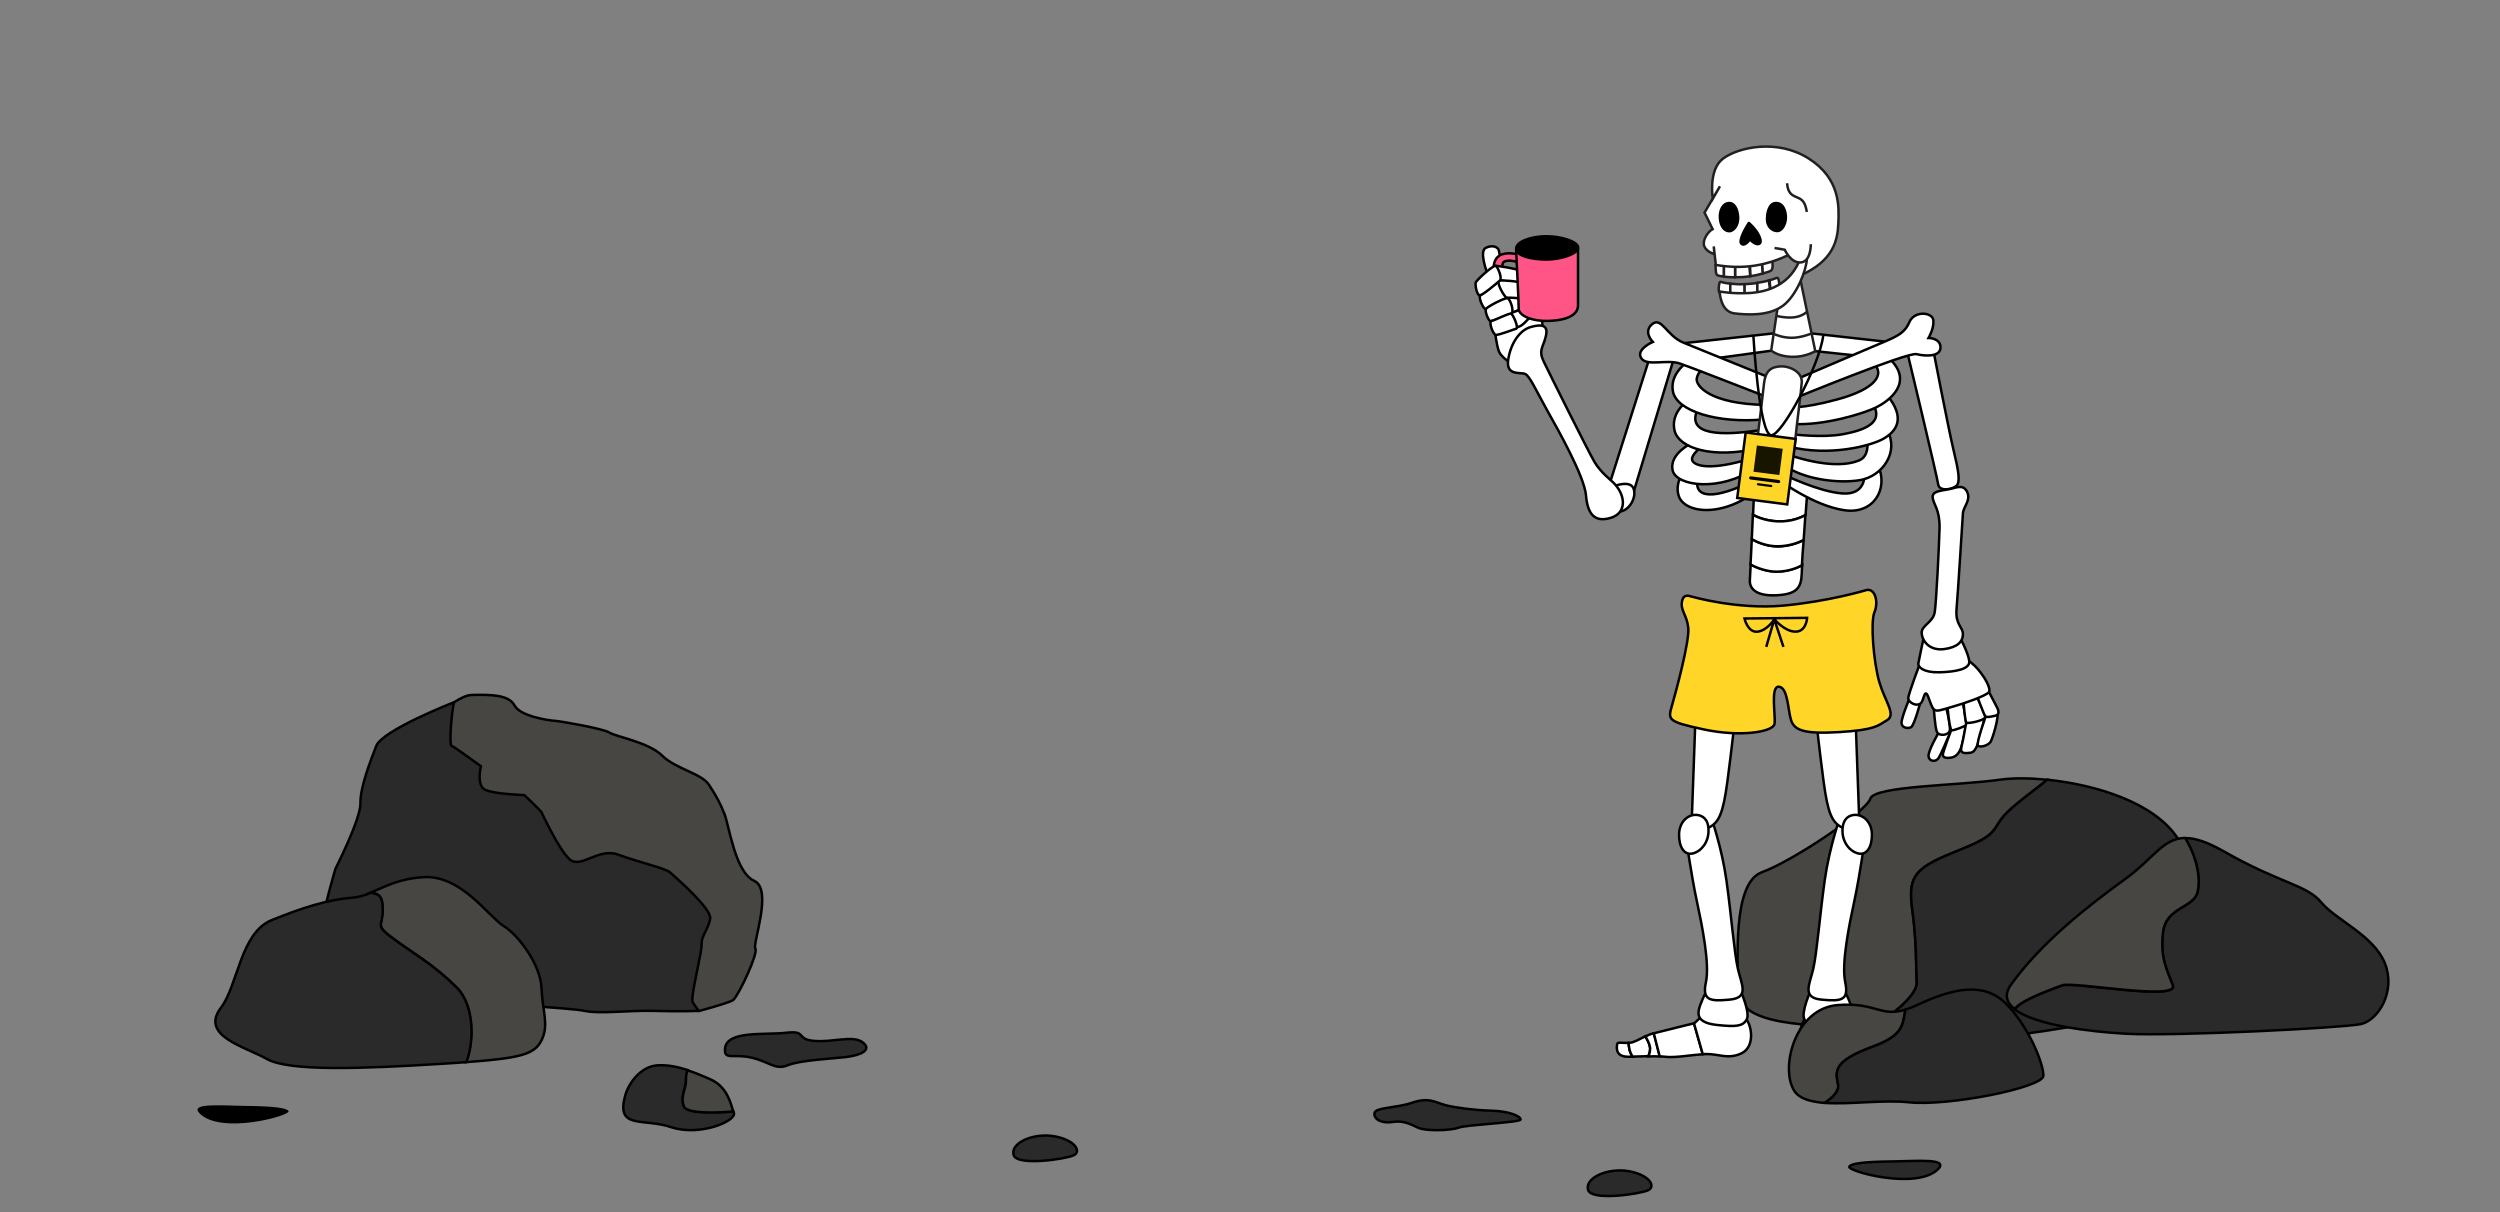 <svg width="1000" height="485" viewBox="0 0 1000 485" fill="none" xmlns="http://www.w3.org/2000/svg">
<rect x="0" y="0" width="1000" height="485" fill="#808080" stroke="none"/>
<g clip-path="url(#clip0_839_385)">
<path d="M181.411 280.973C181.411 280.973 152.897 292.08 150.478 298.427C148.06 304.774 144.05 314.929 144.177 321.276C144.304 327.623 134.184 347.49 134.184 347.49C134.184 347.49 128.838 365.706 129.475 367.61C130.111 369.514 134.184 379.289 136.285 381.573C138.385 383.858 162.953 393.823 162.953 393.823C162.953 393.823 177.656 396.235 188.476 399.218C199.296 402.201 227.492 403.027 233.857 404.359C240.221 405.692 251.487 404.042 261.925 404.359C272.363 404.677 279.428 404.359 279.428 404.359C279.428 404.359 287.066 398.266 287.639 396.87C288.212 395.474 298.204 359.295 298.204 359.295L264.853 319.753L212.089 303.251L192.931 288.081L181.411 280.973Z" fill="#2B2A2A" stroke="black" stroke-miterlimit="10"/>
<path d="M301.642 352.313C294.005 348.885 291.65 330.098 289.74 325.465C287.831 320.831 286.685 318.673 283.63 313.977C280.575 309.28 270.2 307.566 264.854 302.234C259.508 296.903 246.078 294.618 243.787 293.031C241.495 291.508 224.247 288.461 221.956 288.334C219.664 288.207 208.144 286.557 205.853 282.241C203.561 277.925 196.687 277.798 188.604 277.989C186.695 278.052 184.276 279.195 181.539 280.972C180.203 288.144 179.821 298.045 180.585 298.299C181.603 298.617 192.359 306.487 192.359 306.487C192.359 306.487 190.514 313.977 193.887 315.817C197.324 317.658 209.735 318.039 209.735 318.039C209.735 318.039 216.036 324.005 216.545 324.83C217.055 325.655 223.356 339.619 227.811 343.681C232.266 347.743 239.395 338.92 247.224 341.84C255.052 344.76 266.127 347.299 268.036 348.949C269.882 350.663 284.712 363.42 284.076 367.482C283.375 371.544 280.639 374.274 280.639 377.32C280.639 380.367 279.938 382.271 279.302 386.016C278.602 389.76 276.374 399.408 277.074 400.804C277.52 401.756 278.856 403.343 279.557 404.422C287.003 402.391 292.477 400.677 293.304 399.979C295.596 397.885 303.297 381.446 302.151 379.478C300.879 377.511 309.28 355.74 301.642 352.313Z" fill="#474643" stroke="black" stroke-miterlimit="10"/>
<path d="M216.605 395.283C216.223 385.953 207.631 374.275 201.457 370.403C195.283 366.531 184.654 350.219 169.824 350.854C159.577 351.362 153.976 354.726 148.375 357.011C151.621 357.582 152.894 358.47 153.021 363.104C153.276 370.847 149.393 369.578 157.413 375.544C165.496 381.51 173.516 385.89 182.617 394.966C189.937 402.265 189.491 417.181 186.373 424.861C208.331 423.274 213.805 421.687 216.542 416.229C219.724 410.072 216.987 404.614 216.605 395.283Z" fill="#474643" stroke="black" stroke-miterlimit="10"/>
<path d="M182.679 395.03C173.577 385.953 165.558 381.574 157.475 375.608C149.391 369.641 153.338 370.974 153.083 363.167C152.956 358.534 151.683 357.709 148.437 357.074C145.954 358.09 143.536 358.915 140.608 359.105C131.252 359.867 121.132 362.977 108.657 368.055C96.182 373.132 95.164 394.141 88.417 403.027C79.825 414.325 97.773 418.577 106.748 423.591C115.722 428.669 145.318 427.463 176.123 425.559C179.942 425.305 183.379 425.115 186.498 424.861C189.617 417.308 189.999 402.329 182.679 395.03Z" fill="#2B2A2A" stroke="black" stroke-miterlimit="10"/>
<path d="M293.303 444.536C287.193 445.044 274.718 445.615 273.572 442.505C271.981 438.38 274.527 435.333 274.4 431.842C274.336 430.509 274.654 429.176 275.1 428.034C271.026 426.701 266.889 425.876 263.007 426.13C256.196 426.574 251.423 433.365 250.086 438.189C246.267 451.962 257.087 447.075 268.544 450.883C280.001 454.692 294.64 448.344 293.558 445.171C293.43 444.981 293.367 444.79 293.303 444.536Z" fill="#2B2A2A" stroke="black" stroke-miterlimit="10"/>
<path d="M274.399 431.906C274.59 435.397 271.98 438.443 273.571 442.569C274.781 445.679 287.256 445.108 293.302 444.6C292.284 441.173 290.756 434.635 284.137 431.715C281.145 430.383 278.09 429.113 274.972 428.098C274.653 429.177 274.335 430.51 274.399 431.906Z" fill="#474643" stroke="black" stroke-miterlimit="10"/>
<path d="M766.712 392.997C766.33 385.253 766.712 377.066 764.866 363.42C763.02 349.837 766.33 346.917 784.151 339.872C801.973 332.763 795.417 331.367 804.519 323.433C810.501 318.165 815.466 314.928 818.839 311.881C811.647 311.183 805.155 311.183 800.445 311.818C783.388 314.293 749.718 314.293 748.127 319.498C746.472 324.703 717.067 344.442 704.783 348.885C692.499 353.328 695.554 385.952 694.981 394.711C693.899 411.022 724.514 409.943 748.891 411.34C756.21 406.389 766.903 398.265 766.712 392.997Z" fill="#474643" stroke="black" stroke-miterlimit="10"/>
<path d="M876.249 375.415C870.267 364.942 883.887 355.866 871.285 335.682C862.12 321.021 837.934 313.785 818.839 311.881C815.466 314.927 810.501 318.164 804.519 323.433C795.417 331.43 801.973 332.826 784.151 339.871C766.33 346.98 763.084 349.836 764.866 363.419C766.712 377.002 766.33 385.253 766.712 392.996C766.967 398.264 756.21 406.388 748.891 411.339C756.592 411.783 763.657 412.482 768.94 414.068C790.771 420.606 864.92 404.23 876.95 399.343C888.915 394.456 882.296 385.888 876.249 375.415Z" fill="#2B2A2A" stroke="black" stroke-miterlimit="10"/>
<path d="M953.959 385.318C949.504 374.148 934.229 367.927 928.5 360.946C922.772 353.964 911.952 353.329 889.675 340.635C882.865 336.763 878.028 335.177 874.082 335.24C878.792 343.237 880.256 351.171 879.046 356.757C877.582 363.294 866.38 362.659 865.171 373.069C864.025 383.414 866.762 387.857 869.117 394.204C871.472 400.551 829.019 392.491 824.755 394.204C820.809 395.791 808.97 399.663 805.852 403.725C814.062 410.135 836.53 412.738 850.405 413.499C869.945 414.578 937.411 411.151 944.412 409.628C951.414 407.977 958.415 396.489 953.959 385.318Z" fill="#2B2A2A" stroke="black" stroke-miterlimit="10"/>
<path d="M824.757 394.14C829.022 392.426 871.411 400.487 869.12 394.14C866.765 387.793 864.028 383.35 865.173 373.004C866.319 362.659 877.585 363.293 879.049 356.692C880.322 351.107 878.794 343.173 874.084 335.176C865.237 335.239 861.291 343.49 850.407 351.361C834.686 362.785 816.483 377.003 804.39 393.886C801.589 397.821 802.544 400.995 805.854 403.597C808.973 399.598 820.875 395.727 824.757 394.14Z" fill="#474643" stroke="black" stroke-miterlimit="10"/>
<path d="M79.83 445.36C75.757 441.171 87.85 442.187 96.315 442.314C104.78 442.441 114.136 442.631 115.409 444.408C116.682 446.186 88.359 454.056 79.83 445.36Z" fill="black"/>
<path d="M775.308 467.575C779.382 463.386 767.288 464.402 758.823 464.529C750.358 464.656 741.002 464.846 739.729 466.623C738.456 468.4 766.779 476.271 775.308 467.575Z" fill="#2B2A2A" stroke="black" stroke-miterlimit="10"/>
<path d="M289.996 419.591C290.441 412.101 305.716 414.069 314.373 413.117C323.029 412.101 318.064 415.655 325.575 416.354C333.085 417.052 341.105 413.942 345.051 416.925C348.997 419.908 344.414 422.129 338.304 422.828C332.194 423.526 319.91 424.097 315.009 426.128C310.108 428.159 307.562 424.605 300.434 423.018C293.369 421.431 289.677 424.161 289.996 419.591Z" fill="#2B2A2A" stroke="black" stroke-miterlimit="10"/>
<path d="M635.284 476.081C633.629 471.194 643.112 467.005 651.45 468.465C659.788 469.924 662.461 474.558 659.279 476.081C656.096 477.604 636.747 480.461 635.284 476.081Z" fill="#2B2A2A" stroke="black" stroke-miterlimit="10"/>
<path d="M405.51 462.116C403.855 457.229 413.339 453.04 421.677 454.5C430.014 455.96 432.688 460.593 429.505 462.116C426.323 463.639 406.974 466.496 405.51 462.116Z" fill="#2B2A2A" stroke="black" stroke-miterlimit="10"/>
<path d="M549.802 445.233C550.12 442.885 558.33 443.329 565.013 441.044C571.696 438.759 574.242 441.044 578.188 442.06C582.135 443.075 589.645 444.091 596.71 444.281C603.775 444.471 608.23 446.502 608.23 447.772C608.23 449.041 586.908 449.803 583.407 451.072C579.907 452.342 570.041 452.469 567.177 451.072C564.313 449.676 561.131 448.089 557.121 448.787C552.984 449.486 549.42 447.899 549.802 445.233Z" fill="#2B2A2A" stroke="black" stroke-miterlimit="10"/>
<path d="M762.703 140.004C762.703 140.004 774.86 190.59 775.242 193.636C775.624 196.683 780.652 195.921 782.498 194.398C784.28 192.875 783.389 188.241 781.352 179.736C779.315 171.231 773.141 139.115 773.141 139.115L762.703 140.004Z" fill="white" stroke="black" stroke-miterlimit="10"/>
<path d="M660.743 140.258L643.812 193.637L646.295 199.666L653.678 196.048L669.59 143.241L660.743 140.258Z" fill="white" stroke="black" stroke-miterlimit="10"/>
<path d="M700.267 225.816C700.14 228.863 700.013 231.148 699.949 232.037C699.695 236.162 703.577 238.637 711.279 238.066C718.98 237.558 720.507 234.829 720.698 229.307C720.698 228.609 720.762 227.467 720.889 226.07C719.044 227.022 715.543 228.546 711.024 228.609C706.696 228.736 702.686 227.022 700.267 225.816Z" fill="white" stroke="black" stroke-miterlimit="10"/>
<path d="M722.222 206.014C722.668 199.921 723.05 195.097 723.05 195.097L711.466 190.781L701.792 193.13C701.792 193.13 701.537 198.842 701.219 205.951C703.001 206.903 706.438 208.363 711.275 208.553C716.558 208.743 720.568 206.966 722.222 206.014Z" fill="white" stroke="black" stroke-miterlimit="10"/>
<path d="M700.712 215.662C700.521 219.343 700.394 222.898 700.203 225.817C702.622 227.087 706.695 228.737 710.896 228.674C715.415 228.61 718.979 227.087 720.761 226.135C720.889 223.469 721.143 219.851 721.461 216.043C719.488 216.995 715.797 218.518 711.214 218.582C706.759 218.582 702.876 216.868 700.712 215.662Z" fill="white" stroke="black" stroke-miterlimit="10"/>
<path d="M711.213 208.553C706.439 208.363 702.939 206.903 701.156 205.951C701.029 209.061 700.838 212.425 700.711 215.662C702.875 216.868 706.757 218.582 711.213 218.518C715.795 218.455 719.551 216.995 721.46 215.98C721.715 212.679 721.969 209.188 722.16 206.015C720.569 206.967 716.559 208.744 711.213 208.553Z" fill="white" stroke="black" stroke-miterlimit="10"/>
<path d="M668.25 137.847L717.004 132.516L764.676 137.847L751.883 143.242L725.533 140.386L708.73 140.259L678.688 144.321L668.25 137.847Z" fill="white" stroke="black" stroke-miterlimit="10"/>
<path d="M672.962 189.574C672.962 189.574 670.034 193.256 671.434 198.206C672.834 203.157 681.108 205.95 691.419 202.459C701.667 198.968 705.104 192.875 705.104 192.875L703.13 191.224C689.064 198.777 677.353 200.872 679.008 191.732L672.962 189.574Z" fill="white" stroke="black" stroke-miterlimit="10"/>
<path d="M713.949 190.019C713.949 190.019 727.506 196.684 736.926 197.382C746.346 198.08 745.773 190.019 745.773 190.019L751.183 186.084C755.575 195.541 749.401 206.014 737.435 204.046C725.406 202.142 712.422 192.558 712.422 192.558L713.949 190.019Z" fill="white" stroke="black" stroke-miterlimit="10"/>
<path d="M676.841 177.135C676.841 177.135 667.74 181.387 669.013 187.988C670.286 194.589 688.234 196.811 701.982 187.29L703.128 182.53C686.452 188.052 679.196 186.909 677.223 184.688C675.25 182.466 681.169 178.277 681.169 178.277L676.841 177.135Z" fill="white" stroke="black" stroke-miterlimit="10"/>
<path d="M674.103 161.076C674.103 161.076 668.184 165.519 669.839 172.31C671.494 179.102 684.669 183.799 704.145 179.165L705.609 171.803C688.424 174.595 673.849 174.215 679.259 163.298L674.103 161.076Z" fill="white" stroke="black" stroke-miterlimit="10"/>
<path d="M677.165 143.242C677.165 143.242 667.682 148.32 669.146 156.444C670.546 164.568 687.222 169.392 705.17 167.805L706.252 161.966C683.912 161.585 678.184 154.286 678.693 151.366C679.202 148.447 682.13 146.733 682.13 146.733L677.165 143.242Z" fill="white" stroke="black" stroke-miterlimit="10"/>
<path d="M714.908 181.769C730.947 187.164 739.476 185.894 743.613 184.18C747.75 182.467 746.923 177.135 746.923 177.135L754.879 172.121C759.716 180.626 753.16 190.464 743.995 192.051C734.893 193.574 721.145 191.543 713.953 186.275L714.908 181.769Z" fill="white" stroke="black" stroke-miterlimit="10"/>
<path d="M716.499 173.644C716.499 173.644 728.783 175.294 737.439 173.644C746.159 171.994 753.16 169.011 749.532 162.219L754.751 157.967C762.707 167.551 758.252 172.755 753.288 175.548C748.323 178.341 731.775 182.72 715.672 178.658L716.499 173.644Z" fill="white" stroke="black" stroke-miterlimit="10"/>
<path d="M714.906 162.855C714.906 162.855 720.062 163.807 735.019 159.745C749.976 155.682 754.622 149.716 748.958 144.829L755.577 143.242C766.015 152.953 755.386 160.506 750.549 162.918C745.712 165.33 729.609 170.344 717.198 169.582L714.906 162.855Z" fill="white" stroke="black" stroke-miterlimit="10"/>
<path d="M708.857 159.616C708.857 159.616 677.607 147.366 672.133 145.462C666.723 143.558 658.703 146.732 656.476 143.241C654.248 139.75 661.122 136.767 661.122 136.767C661.122 136.767 657.112 132.768 660.867 129.658C664.622 126.548 666.659 134.291 673.279 137.021C679.898 139.75 710.13 152 710.13 152L708.857 159.616Z" fill="white" stroke="black" stroke-miterlimit="10"/>
<path d="M716.938 152.381C716.938 152.381 739.851 142.606 748.634 138.861C757.417 135.117 761.554 133.974 763.655 129.023C765.692 124.073 772.947 124.834 773.329 128.071C773.711 131.308 771.42 135.18 771.42 135.18C771.42 135.18 776.193 135.18 776.193 138.988C776.193 142.796 770.211 142.543 766.583 141.654C762.955 140.765 716.938 159.68 716.938 159.68V152.381Z" fill="white" stroke="black" stroke-miterlimit="10"/>
<path d="M705.609 153.334C705.609 153.334 703.954 167.995 702.618 178.341C701.281 188.687 700.708 195.161 707.964 195.922C715.22 196.684 716.684 188.75 717.957 177.072C719.23 165.393 720.375 157.332 720.694 152.953C721.012 148.573 715.538 146.415 712.483 146.542C708.346 146.669 706.182 148.383 705.609 153.334Z" fill="white" stroke="#231F20" stroke-miterlimit="10"/>
<path d="M712.423 113.727L708.477 140.194C708.477 140.194 711.022 142.543 716.623 142.733C722.224 142.924 726.107 140.448 726.107 140.448L719.742 109.855L712.423 113.727Z" fill="white" stroke="#231F20" stroke-miterlimit="10"/>
<path d="M709.75 133.658C709.75 133.658 712.805 135.118 716.688 135.118C720.57 135.118 724.58 133.404 724.58 133.404" fill="white"/>
<path d="M709.75 133.658C709.75 133.658 712.805 135.118 716.688 135.118C720.57 135.118 724.58 133.404 724.58 133.404" stroke="#231F20" stroke-miterlimit="10"/>
<path d="M710.516 126.295C710.516 126.295 713.252 127.183 716.944 126.993C720.636 126.803 722.736 124.771 722.736 124.771" fill="white"/>
<path d="M710.516 126.295C710.516 126.295 713.252 127.183 716.944 126.993C720.636 126.803 722.736 124.771 722.736 124.771" stroke="#231F20" stroke-miterlimit="10"/>
<path d="M646.417 194.208C646.417 194.208 652.082 192.113 653.418 195.414C654.755 198.714 651.827 204.617 647.372 204.681C642.853 204.744 643.553 197.318 646.417 194.208Z" fill="white" stroke="black" stroke-miterlimit="10"/>
<path d="M646.866 417.56C646.803 418.385 645.657 422.638 651.194 422.701C651.831 422.701 652.467 422.701 653.104 422.701C651.767 421.051 651.513 418.512 651.449 417.179C649.158 417.243 646.93 416.735 646.866 417.56Z" fill="white" stroke="black" stroke-miterlimit="10"/>
<path d="M659.974 418.703C659.719 417.243 658.828 415.593 658.128 414.514C655.773 415.656 653.546 417.052 651.827 417.116C651.7 417.116 651.573 417.116 651.445 417.116C651.509 418.449 651.764 420.988 653.1 422.638C655.264 422.638 657.365 422.511 659.338 422.447C659.783 421.495 660.229 420.099 659.974 418.703Z" fill="white" stroke="black" stroke-miterlimit="10"/>
<path d="M661.252 413.372C660.17 413.626 659.151 414.07 658.133 414.578C658.833 415.657 659.724 417.307 659.979 418.767C660.233 420.1 659.788 421.56 659.342 422.575C660.933 422.512 662.461 422.512 663.925 422.575L661.57 413.372C661.442 413.308 661.379 413.372 661.252 413.372Z" fill="white" stroke="black" stroke-miterlimit="10"/>
<path d="M661.508 413.307L663.863 422.51C664.627 422.574 665.327 422.637 666.027 422.701C669.846 423.209 676.401 422.003 681.111 421.685L677.611 409.309C676.21 409.689 665.136 412.355 661.508 413.307Z" fill="white" stroke="black" stroke-miterlimit="10"/>
<path d="M697.786 406.707C694.603 403.47 680.855 406.326 680.855 406.326L677.737 409.309C677.737 409.309 677.673 409.309 677.609 409.372L681.11 421.686C681.619 421.622 682.128 421.622 682.574 421.622C687.22 421.495 691.294 423.907 696.64 421.305C702.05 418.703 700.968 409.944 697.786 406.707Z" fill="white" stroke="black" stroke-miterlimit="10"/>
<path d="M682.446 396.615C682.446 396.615 679.964 401.566 679.519 404.041C679.073 406.517 679.646 409.246 686.965 410.007C694.285 410.769 697.149 410.579 698.677 407.786C700.204 404.993 696.131 396.107 696.131 396.107L682.446 396.615Z" fill="white" stroke="black" stroke-miterlimit="10"/>
<path d="M684.29 326.48C684.29 326.48 688.681 338.603 690.591 352.25C692.5 365.896 693.709 381.319 695.173 387.603C696.637 393.886 699.82 399.091 691.864 399.852C683.908 400.614 680.789 400.17 682.38 392.807C683.908 385.445 680.916 370.592 678.689 360.247C676.461 349.901 674.297 334.351 674.297 334.351L684.29 326.48Z" fill="white" stroke="black" stroke-miterlimit="10"/>
<path d="M678.184 287.129L676.656 329.464C676.656 329.464 679.075 333.145 683.339 331.114C687.604 329.083 689.258 325.402 690.977 312.454C692.695 299.506 693.905 288.208 693.905 288.208L678.184 287.129Z" fill="white" stroke="black" stroke-miterlimit="10"/>
<path d="M679.264 326.036C675.445 325.338 671.69 328.639 671.626 333.716C671.563 338.794 673.663 342.158 677.036 341.396C680.41 340.635 683.465 336.953 683.401 332.193C683.401 327.369 680.792 326.354 679.264 326.036Z" fill="white" stroke="black" stroke-miterlimit="10"/>
<path d="M773.589 417.56C773.653 418.385 774.798 422.638 769.261 422.701C768.625 422.701 767.988 422.701 767.352 422.701C768.688 421.051 768.943 418.512 769.006 417.179C771.298 417.243 773.525 416.735 773.589 417.56Z" fill="white" stroke="black" stroke-miterlimit="10"/>
<path d="M760.481 418.703C760.735 417.243 761.626 415.593 762.326 414.514C764.681 415.656 766.909 417.052 768.628 417.116C768.755 417.116 768.882 417.116 769.009 417.116C768.946 418.449 768.691 420.988 767.355 422.638C765.191 422.638 763.09 422.511 761.117 422.447C760.672 421.495 760.226 420.099 760.481 418.703Z" fill="white" stroke="black" stroke-miterlimit="10"/>
<path d="M759.142 413.372C760.224 413.626 761.242 414.07 762.261 414.578C761.561 415.657 760.669 417.307 760.415 418.767C760.16 420.1 760.606 421.56 761.051 422.575C759.46 422.512 757.933 422.512 756.469 422.575L758.824 413.372C759.015 413.308 759.078 413.372 759.142 413.372Z" fill="white" stroke="black" stroke-miterlimit="10"/>
<path d="M758.885 413.307L756.53 422.51C755.766 422.574 755.066 422.637 754.366 422.701C750.547 423.209 743.991 422.003 739.281 421.685L742.782 409.309C744.182 409.689 755.257 412.355 758.885 413.307Z" fill="white" stroke="black" stroke-miterlimit="10"/>
<path d="M722.673 406.707C725.855 403.47 739.603 406.326 739.603 406.326L742.722 409.309C742.722 409.309 742.785 409.309 742.849 409.372L739.348 421.749C738.839 421.686 738.33 421.686 737.885 421.686C733.238 421.559 729.165 423.971 723.818 421.368C718.408 418.703 719.49 409.944 722.673 406.707Z" fill="white" stroke="black" stroke-miterlimit="10"/>
<path d="M738.01 396.615C738.01 396.615 740.493 401.566 740.938 404.041C741.384 406.517 740.811 409.246 733.491 410.007C726.172 410.769 723.308 410.579 721.78 407.786C720.253 404.993 724.326 396.107 724.326 396.107L738.01 396.615Z" fill="white" stroke="black" stroke-miterlimit="10"/>
<path d="M736.168 326.48C736.168 326.48 731.776 338.603 729.867 352.25C727.957 365.896 726.748 381.319 725.284 387.603C723.82 393.886 720.638 399.091 728.594 399.852C736.55 400.614 739.668 400.17 738.077 392.807C736.55 385.445 739.541 370.592 741.769 360.247C743.996 349.901 746.16 334.351 746.16 334.351L736.168 326.48Z" fill="white" stroke="black" stroke-miterlimit="10"/>
<path d="M742.213 287.129L743.741 329.464C743.741 329.464 741.322 333.145 737.058 331.114C732.793 329.083 731.138 325.402 729.42 312.454C727.702 299.506 726.492 288.208 726.492 288.208L742.213 287.129Z" fill="white" stroke="black" stroke-miterlimit="10"/>
<path d="M741.13 326.036C744.949 325.338 748.704 328.639 748.768 333.716C748.832 338.794 746.731 342.158 743.358 341.396C739.985 340.635 736.93 336.953 736.993 332.193C737.057 327.369 739.603 326.354 741.13 326.036Z" fill="white" stroke="black" stroke-miterlimit="10"/>
<path d="M775.566 292.841C775.566 292.841 770.983 300.648 771.429 302.679C771.811 304.646 774.229 304.837 775.311 303.377C776.393 301.917 778.812 295.76 779.576 294.3C780.34 292.841 779.194 291.254 779.194 291.254L775.566 292.841Z" fill="white" stroke="black" stroke-miterlimit="10"/>
<path d="M763.851 279.195C763.851 279.195 760.478 287.32 760.605 289.224C760.732 291.128 763.087 291.572 764.424 290.874C765.761 290.176 768.37 280.147 768.37 280.147L763.851 279.195Z" fill="white" stroke="black" stroke-miterlimit="10"/>
<path d="M773.461 282.368C773.461 282.368 773.97 291.191 774.798 292.841C775.689 294.554 779.38 294.174 779.889 292.27C780.399 290.365 778.171 281.797 778.171 281.797L773.461 282.368Z" fill="white" stroke="black" stroke-miterlimit="10"/>
<path d="M780.779 291.19C780.779 291.19 777.214 300.584 777.151 301.79C777.087 302.996 778.36 303.377 780.397 303.059C782.433 302.742 783.834 301.282 784.788 298.045C785.679 294.872 786.571 289.35 786.571 289.35L780.779 291.19Z" fill="white" stroke="black" stroke-miterlimit="10"/>
<path d="M793.833 286.811C793.833 286.811 793.26 290.238 792.496 292.84C791.732 295.443 790.778 300.774 788.232 301.091C785.686 301.409 783.84 301.472 784.604 298.616C785.368 295.696 786.577 288.334 786.577 288.334L793.833 286.811Z" fill="white" stroke="black" stroke-miterlimit="10"/>
<path d="M794.462 286.049C794.462 286.049 790.452 297.156 791.152 298.172C791.853 299.187 795.289 298.235 796.244 296.712C797.135 295.189 799.617 286.747 798.981 284.906C798.217 283.066 794.462 286.049 794.462 286.049Z" fill="white" stroke="black" stroke-miterlimit="10"/>
<path d="M778.875 281.48C778.875 281.48 779.766 292.143 780.721 292.143C781.676 292.143 785.749 290.684 786.322 290.049C786.895 289.414 784.922 279.957 784.922 279.957L778.875 281.48Z" fill="white" stroke="black" stroke-miterlimit="10"/>
<path d="M785.367 280.274C785.367 280.274 785.94 288.462 786.576 289.033C787.213 289.604 793.578 288.208 794.023 287.002C794.469 285.796 790.395 278.053 790.395 278.053L785.367 280.274Z" fill="white" stroke="black" stroke-miterlimit="10"/>
<path d="M795.166 275.959C795.166 275.959 797.903 281.291 798.731 282.814C799.558 284.337 799.876 285.924 798.03 286.305C796.185 286.686 794.657 287.193 794.021 286.305C793.384 285.416 790.711 278.054 790.711 278.054L795.166 275.959Z" fill="white" stroke="black" stroke-miterlimit="10"/>
<path d="M767.858 265.676C767.858 265.676 763.593 277.101 763.339 278.941C763.084 280.782 765.566 281.861 766.712 281.861C767.858 281.861 768.621 281.353 769.13 279.893C769.64 278.433 769.958 276.72 770.722 277.608C771.485 278.497 772.44 282.94 773.649 283.828C774.795 284.717 776.195 284.082 781.033 282.686C785.806 281.353 794.144 278.433 795.544 276.91C796.944 275.387 791.789 266.564 786.379 263.645C780.969 260.662 767.858 265.676 767.858 265.676Z" fill="white" stroke="black" stroke-miterlimit="10"/>
<path d="M769.575 254.633C769.575 254.633 767.602 263.773 767.347 265.296C767.092 266.819 769.384 269.104 775.876 268.914C782.368 268.723 787.969 267.644 787.714 264.534C787.46 261.424 783.704 254.379 783.704 254.379L769.575 254.633Z" fill="white" stroke="black" stroke-miterlimit="10"/>
<path d="M779.378 195.731C775.623 196.429 772.759 196.556 773.077 199.158C773.395 201.76 776.005 203.918 775.814 211.344C775.623 218.771 774.541 240.414 773.904 244.793C773.204 249.173 768.303 250.125 768.685 253.489C769.067 256.853 772.186 260.344 777.596 259.646C783.006 258.947 785.17 256.662 785.17 253.679C785.17 250.696 782.051 249.935 782.624 243.524C783.197 237.114 784.979 207.981 785.17 205.315C785.361 202.649 788.48 200.11 786.825 196.683C785.106 193.382 782.179 195.286 779.378 195.731Z" fill="white" stroke="black" stroke-miterlimit="10"/>
<path d="M676.652 238.638C676.652 238.638 694.919 243.906 713.186 242.256C731.453 240.605 746.792 235.972 746.792 235.972C750.165 235.464 751.438 240.986 749.784 244.858C748.129 248.73 749.402 264.724 751.693 272.722C754.048 280.719 758.567 285.86 754.812 288.081C751.057 290.303 750.165 291.953 735.654 292.842C721.206 293.73 717.705 291.953 716.432 288.081C715.159 284.21 715.223 275.07 711.595 274.689C708.031 274.308 710.322 286.304 709.813 289.541C709.304 292.778 696.256 294.936 681.49 291.763C666.723 288.589 667.169 287.891 668.824 282.115C670.479 276.339 675.825 256.473 675.316 251.205C674.807 245.937 672.006 244.16 672.834 240.352C673.406 237.749 675.189 238.194 676.652 238.638Z" fill="#FFD527" stroke="black" stroke-miterlimit="10"/>
<path d="M697.781 247.396L722.858 247.143C722.858 247.143 722.54 252.665 718.212 252.665C713.884 252.665 709.747 247.714 709.747 247.714C709.747 247.714 706.946 252.157 703.064 252.665C699.118 253.172 697.781 247.396 697.781 247.396Z" stroke="black" stroke-miterlimit="10"/>
<path d="M706.5 258.757L709.619 248.031C709.619 247.904 709.81 247.904 709.81 248.031L713.374 258.757" stroke="black" stroke-miterlimit="10"/>
<path d="M594.675 108.586C594.675 108.586 591.684 100.589 594.23 99.193C596.839 97.796 599.321 98.749 599.576 100.335C599.831 101.922 601.04 107.761 601.04 107.761L594.675 108.586Z" fill="white" stroke="black" stroke-miterlimit="10"/>
<path d="M597.984 132.642C597.984 132.642 598.684 138.355 599.576 140.576C600.467 142.798 603.904 144.956 603.904 144.956L617.27 133.912C617.27 133.912 617.079 128.898 616.633 127.819C616.188 126.74 610.332 125.407 608.486 126.549C606.64 127.628 597.984 132.642 597.984 132.642Z" fill="white" stroke="black" stroke-miterlimit="10"/>
<path d="M645.91 193.636C650.302 198.46 650.684 205.251 644.255 207.155C637.827 209.06 635.026 205.696 634.39 198.079C633.69 190.463 623.315 172.056 618.86 164.122C614.405 156.189 611.859 150.222 609.949 149.524C608.04 148.826 602.375 150.349 603.266 144.002C604.157 137.592 607.785 132.07 612.304 130.8C616.823 129.531 619.496 130.039 618.287 134.672C617.141 139.305 615.296 140.067 617.523 144.7C619.751 149.334 635.09 180.117 637.7 184.623C640.373 189.193 644.446 191.986 645.91 193.636Z" fill="white" stroke="black" stroke-miterlimit="10"/>
<path d="M594.1 123.566C593.145 123.249 591.172 118.679 592.19 118.108C593.209 117.536 599.319 112.141 600.274 112.459C601.228 112.776 604.093 118.425 602.756 119.123C601.356 119.821 594.864 123.82 594.1 123.566Z" fill="white" stroke="black" stroke-miterlimit="10"/>
<path d="M607.721 102.05C607.721 102.05 605.048 100.907 601.802 101.478C598.492 102.05 597.537 104.715 597.474 106.81C597.41 108.968 597.474 110.808 597.474 110.808L600.656 111.126C600.656 111.126 600.592 107.318 601.102 105.413C601.547 103.509 606.639 104.271 607.785 105.413C608.867 106.556 607.721 102.05 607.721 102.05Z" fill="#FF5586" stroke="black" stroke-miterlimit="10"/>
<path d="M598.305 106.301C599.069 106.365 607.024 107.507 607.343 108.142C607.661 108.777 608.679 113.093 607.343 113.156C606.006 113.22 600.596 112.458 599.641 111.823C598.623 111.189 596.841 106.238 598.305 106.301Z" fill="white" stroke="black" stroke-miterlimit="10"/>
<path d="M607.976 119.63C607.467 119.63 603.648 119.376 602.693 119.122C601.739 118.869 597.92 112.141 599.957 112.141C601.993 112.204 607.403 112.458 607.976 113.156C608.613 113.854 608.804 119.567 607.976 119.63Z" fill="white" stroke="black" stroke-miterlimit="10"/>
<path d="M608.296 124.136C606.641 123.946 605.05 125.405 604.477 125.469C603.904 125.532 601.358 119.439 602.759 119.185C604.095 118.931 608.614 119.122 608.996 120.137C609.314 121.089 609.123 124.199 608.296 124.136Z" fill="white" stroke="black" stroke-miterlimit="10"/>
<path d="M612.685 126.169C611.603 127.057 608.803 130.992 606.766 130.802C604.729 130.612 603.138 125.661 604.538 125.153C605.938 124.645 609.694 123.312 609.694 123.312L612.685 126.169Z" fill="white" stroke="black" stroke-miterlimit="10"/>
<path d="M591.746 118.107C590.664 117.663 590.028 113.982 590.282 113.03C590.537 112.078 597.411 105.858 598.302 106.365C599.193 106.873 600.975 111.316 599.957 112.205C598.939 113.093 592.701 118.488 591.746 118.107Z" fill="white" stroke="black" stroke-miterlimit="10"/>
<path d="M596.008 128.389C595.435 128.135 593.78 124.517 594.417 123.565C594.99 122.613 602.055 118.932 603.073 119.313C604.091 119.63 605.873 124.708 604.473 125.469C603.009 126.167 596.835 128.706 596.008 128.389Z" fill="white" stroke="black" stroke-miterlimit="10"/>
<path d="M606.575 131.435C606.003 131.625 599.511 134.037 598.365 133.974C597.219 133.847 595.373 128.769 596.583 128.452C597.792 128.135 603.584 125.215 604.411 125.469C605.239 125.659 607.467 131.054 606.575 131.435Z" fill="white" stroke="black" stroke-miterlimit="10"/>
<path d="M606.764 99.637C606.573 99.637 606.445 99.827 606.445 99.954C606.573 102.747 607.527 121.471 607.464 123.502C607.4 125.723 611.792 128.77 620.257 128.325C628.658 127.881 631.204 124.961 631.204 122.169V99.319C631.204 99.129 631.077 99.002 630.886 99.002L606.764 99.637Z" fill="#FF5586" stroke="black" stroke-miterlimit="10"/>
<path d="M606.447 99.574C606.575 102.366 612.43 103.826 618.604 103.826C624.778 103.826 631.27 101.414 631.27 99.066C631.27 96.654 624.65 94.496 618.54 94.496C612.43 94.496 606.32 96.654 606.447 99.574Z" fill="black" stroke="black" stroke-miterlimit="10"/>
<path d="M686.203 105.984C686.203 105.984 686.203 108.904 686.649 109.792C686.84 110.173 687.667 110.427 689.576 110.618V104.461L686.203 105.984Z" fill="white" stroke="#231F20" stroke-miterlimit="10"/>
<path d="M694.031 103.826V110.871C695.304 110.871 696.45 110.871 697.277 110.808C698.041 110.744 699.123 110.618 700.078 110.491L699.569 104.144L694.031 103.826Z" fill="white" stroke="#231F20" stroke-miterlimit="10"/>
<path d="M691.297 103.699L689.578 104.461V110.681C691.488 110.808 692.124 110.935 694.033 110.935V103.826L691.297 103.699Z" fill="white" stroke="#231F20" stroke-miterlimit="10"/>
<path d="M708.927 104.587L704.727 104.396L705.045 109.411C706.636 108.966 707.909 108.586 708.354 108.268C709.436 107.633 708.927 104.587 708.927 104.587Z" fill="white" stroke="#231F20" stroke-miterlimit="10"/>
<path d="M699.891 104.143L700.209 110.49C701.8 110.236 703.582 109.855 705.046 109.411L704.728 104.396L699.891 104.143Z" fill="white" stroke="#231F20" stroke-miterlimit="10"/>
<path d="M688.177 112.712C687.668 112.649 687.349 115.187 687.54 116.647C687.604 117.155 689.577 117.79 692.123 118.298V113.474C689.577 113.22 688.368 112.712 688.177 112.712Z" fill="white" stroke="#231F20" stroke-miterlimit="10"/>
<path d="M692.125 113.475V118.298C694.034 118.679 696.58 118.997 697.853 119.187V113.665C695.944 113.792 694.034 113.665 692.125 113.475Z" fill="white" stroke="#231F20" stroke-miterlimit="10"/>
<path d="M711.79 114.236C711.79 114.236 711.663 112.205 711.217 111.316C710.962 110.809 710.199 111.443 707.844 112.141L708.417 118.298C710.581 116.711 711.79 114.236 711.79 114.236Z" fill="white" stroke="#231F20" stroke-miterlimit="10"/>
<path d="M698.17 113.664C698.043 113.664 697.852 113.664 697.852 113.664V119.186C699.761 119.376 701.67 119.503 702.943 119.567V113.156C702.307 113.347 700.016 113.537 698.17 113.664Z" fill="white" stroke="#231F20" stroke-miterlimit="10"/>
<path d="M702.945 113.156V119.567C704.218 119.567 705.619 119.503 706.255 119.313C706.955 119.059 707.719 118.742 708.292 118.297L707.528 112.141C706.446 112.521 704.855 112.839 702.945 113.156Z" fill="white" stroke="#231F20" stroke-miterlimit="10"/>
<path d="M685.119 79.517C685.119 79.517 683.209 67.965 689.192 63.459C695.175 58.953 710.896 55.335 723.562 63.459C736.228 71.583 735.591 82.817 735.337 89.228C735.082 95.702 733.682 104.334 719.934 110.237L719.106 100.081C706.632 107.063 696.384 107.634 686.328 105.984L685.501 98.558L685.755 101.668C685.755 101.668 682.509 100.716 681.682 98.431C680.854 96.146 683.146 92.655 685.055 91.64L681.809 85.039L687.983 74.503L685.119 79.517Z" fill="white" stroke="#231F20" stroke-miterlimit="10"/>
<path d="M691.611 80.724C688.683 80.851 687.219 84.088 687.474 87.388C687.728 90.689 689.383 92.91 691.611 92.974C693.838 93.037 695.939 90.244 695.748 86.817C695.557 83.453 694.157 80.66 691.611 80.724Z" fill="black"/>
<path d="M710.135 80.722C707.016 80.976 706.252 85.292 706.316 87.958C706.38 90.624 708.289 92.782 710.708 92.909C713.126 93.036 714.718 90.052 714.845 87.323C714.972 84.531 713.763 80.468 710.135 80.722Z" fill="black"/>
<path d="M699.95 88.848C699.696 88.594 699.25 88.658 699.059 88.975C697.977 90.689 694.731 96.02 696.068 97.671C697.659 99.638 700.014 96.528 700.014 96.528C700.014 96.528 702.369 99.003 704.087 97.861C705.933 96.655 703.705 92.148 699.95 88.848Z" fill="black"/>
<path d="M714.844 73.297C715.035 75.899 715.735 77.676 718.217 78.692C720.699 79.707 721.972 80.279 722.736 84.785" stroke="#231F20" stroke-miterlimit="10"/>
<path d="M720.383 102.62C716.501 114.172 706.699 116.838 699.634 117.219C692.633 117.599 687.859 116.584 687.859 116.584C687.859 116.584 688.05 124.645 693.715 125.343C699.38 126.041 707.717 126.358 713.255 122.233C718.728 118.107 722.547 108.015 722.738 103.699C722.929 99.447 720.383 102.62 720.383 102.62Z" fill="white" stroke="#231F20" stroke-miterlimit="10"/>
<path d="M709.812 99.193L713.886 99.891C713.886 99.891 716.305 105.35 720.378 104.969C724.451 104.588 724.324 97.67 724.324 97.67" fill="white"/>
<path d="M709.812 99.193L713.886 99.891C713.886 99.891 716.305 105.35 720.378 104.969C724.451 104.588 724.324 97.67 724.324 97.67" stroke="#231F20" stroke-miterlimit="10"/>
<path d="M701.344 134.229C701.344 134.229 703.571 173.453 708.409 174.088C712.609 174.659 727.885 146.034 729.285 134.229" stroke="black" stroke-miterlimit="10"/>
<path d="M718.276 175.569L698.266 173L694.884 199.187L714.895 201.757L718.276 175.569Z" fill="#FFD527" stroke="black" stroke-miterlimit="10"/>
<path d="M713.103 179.517L702.75 178.188L701.393 188.7L711.745 190.029L713.103 179.517Z" fill="#171500"/>
<path d="M711.4 193.257L700.198 191.797C699.88 191.733 699.625 191.416 699.625 191.099C699.689 190.781 700.007 190.527 700.325 190.527L711.527 191.987C711.845 192.051 712.1 192.368 712.1 192.685C712.1 193.066 711.782 193.257 711.4 193.257Z" fill="black"/>
<path d="M708.411 194.843L703.129 194.145C702.874 194.082 702.683 193.891 702.747 193.637C702.81 193.383 703.001 193.193 703.256 193.256L708.539 193.955C708.793 194.018 708.984 194.208 708.921 194.462C708.921 194.716 708.666 194.907 708.411 194.843Z" fill="black"/>
<path d="M735.208 433.618C734.126 428.223 733.426 424.415 749.338 418.576C761.813 413.942 760.985 409.626 762.195 403.851C752.138 406.961 750.356 400.867 735.208 402.01C718.023 403.279 711.977 427.081 717.641 436.221C719.614 439.458 724.197 440.727 729.862 441.171C732.726 439.331 735.844 436.665 735.208 433.618Z" fill="#474643" stroke="black" stroke-miterlimit="10"/>
<path d="M802.799 401.883C793.825 392.426 781.223 395.282 766.839 402.01C765.12 402.835 763.593 403.406 762.192 403.85C760.983 409.626 761.81 413.942 749.336 418.576C733.424 424.415 734.124 428.223 735.206 433.618C735.842 436.601 732.724 439.33 729.859 441.171C739.852 441.869 753.473 439.838 763.465 440.917C779.186 442.631 817.375 435.014 817.375 430.254C817.311 425.43 811.837 411.276 802.799 401.883Z" fill="#2B2A2A" stroke="black" stroke-miterlimit="10"/>
</g>
<defs>
<clipPath id="clip0_839_385">
<rect width="877" height="421" fill="white" transform="translate(79 58)"/>
</clipPath>
</defs>
</svg>
